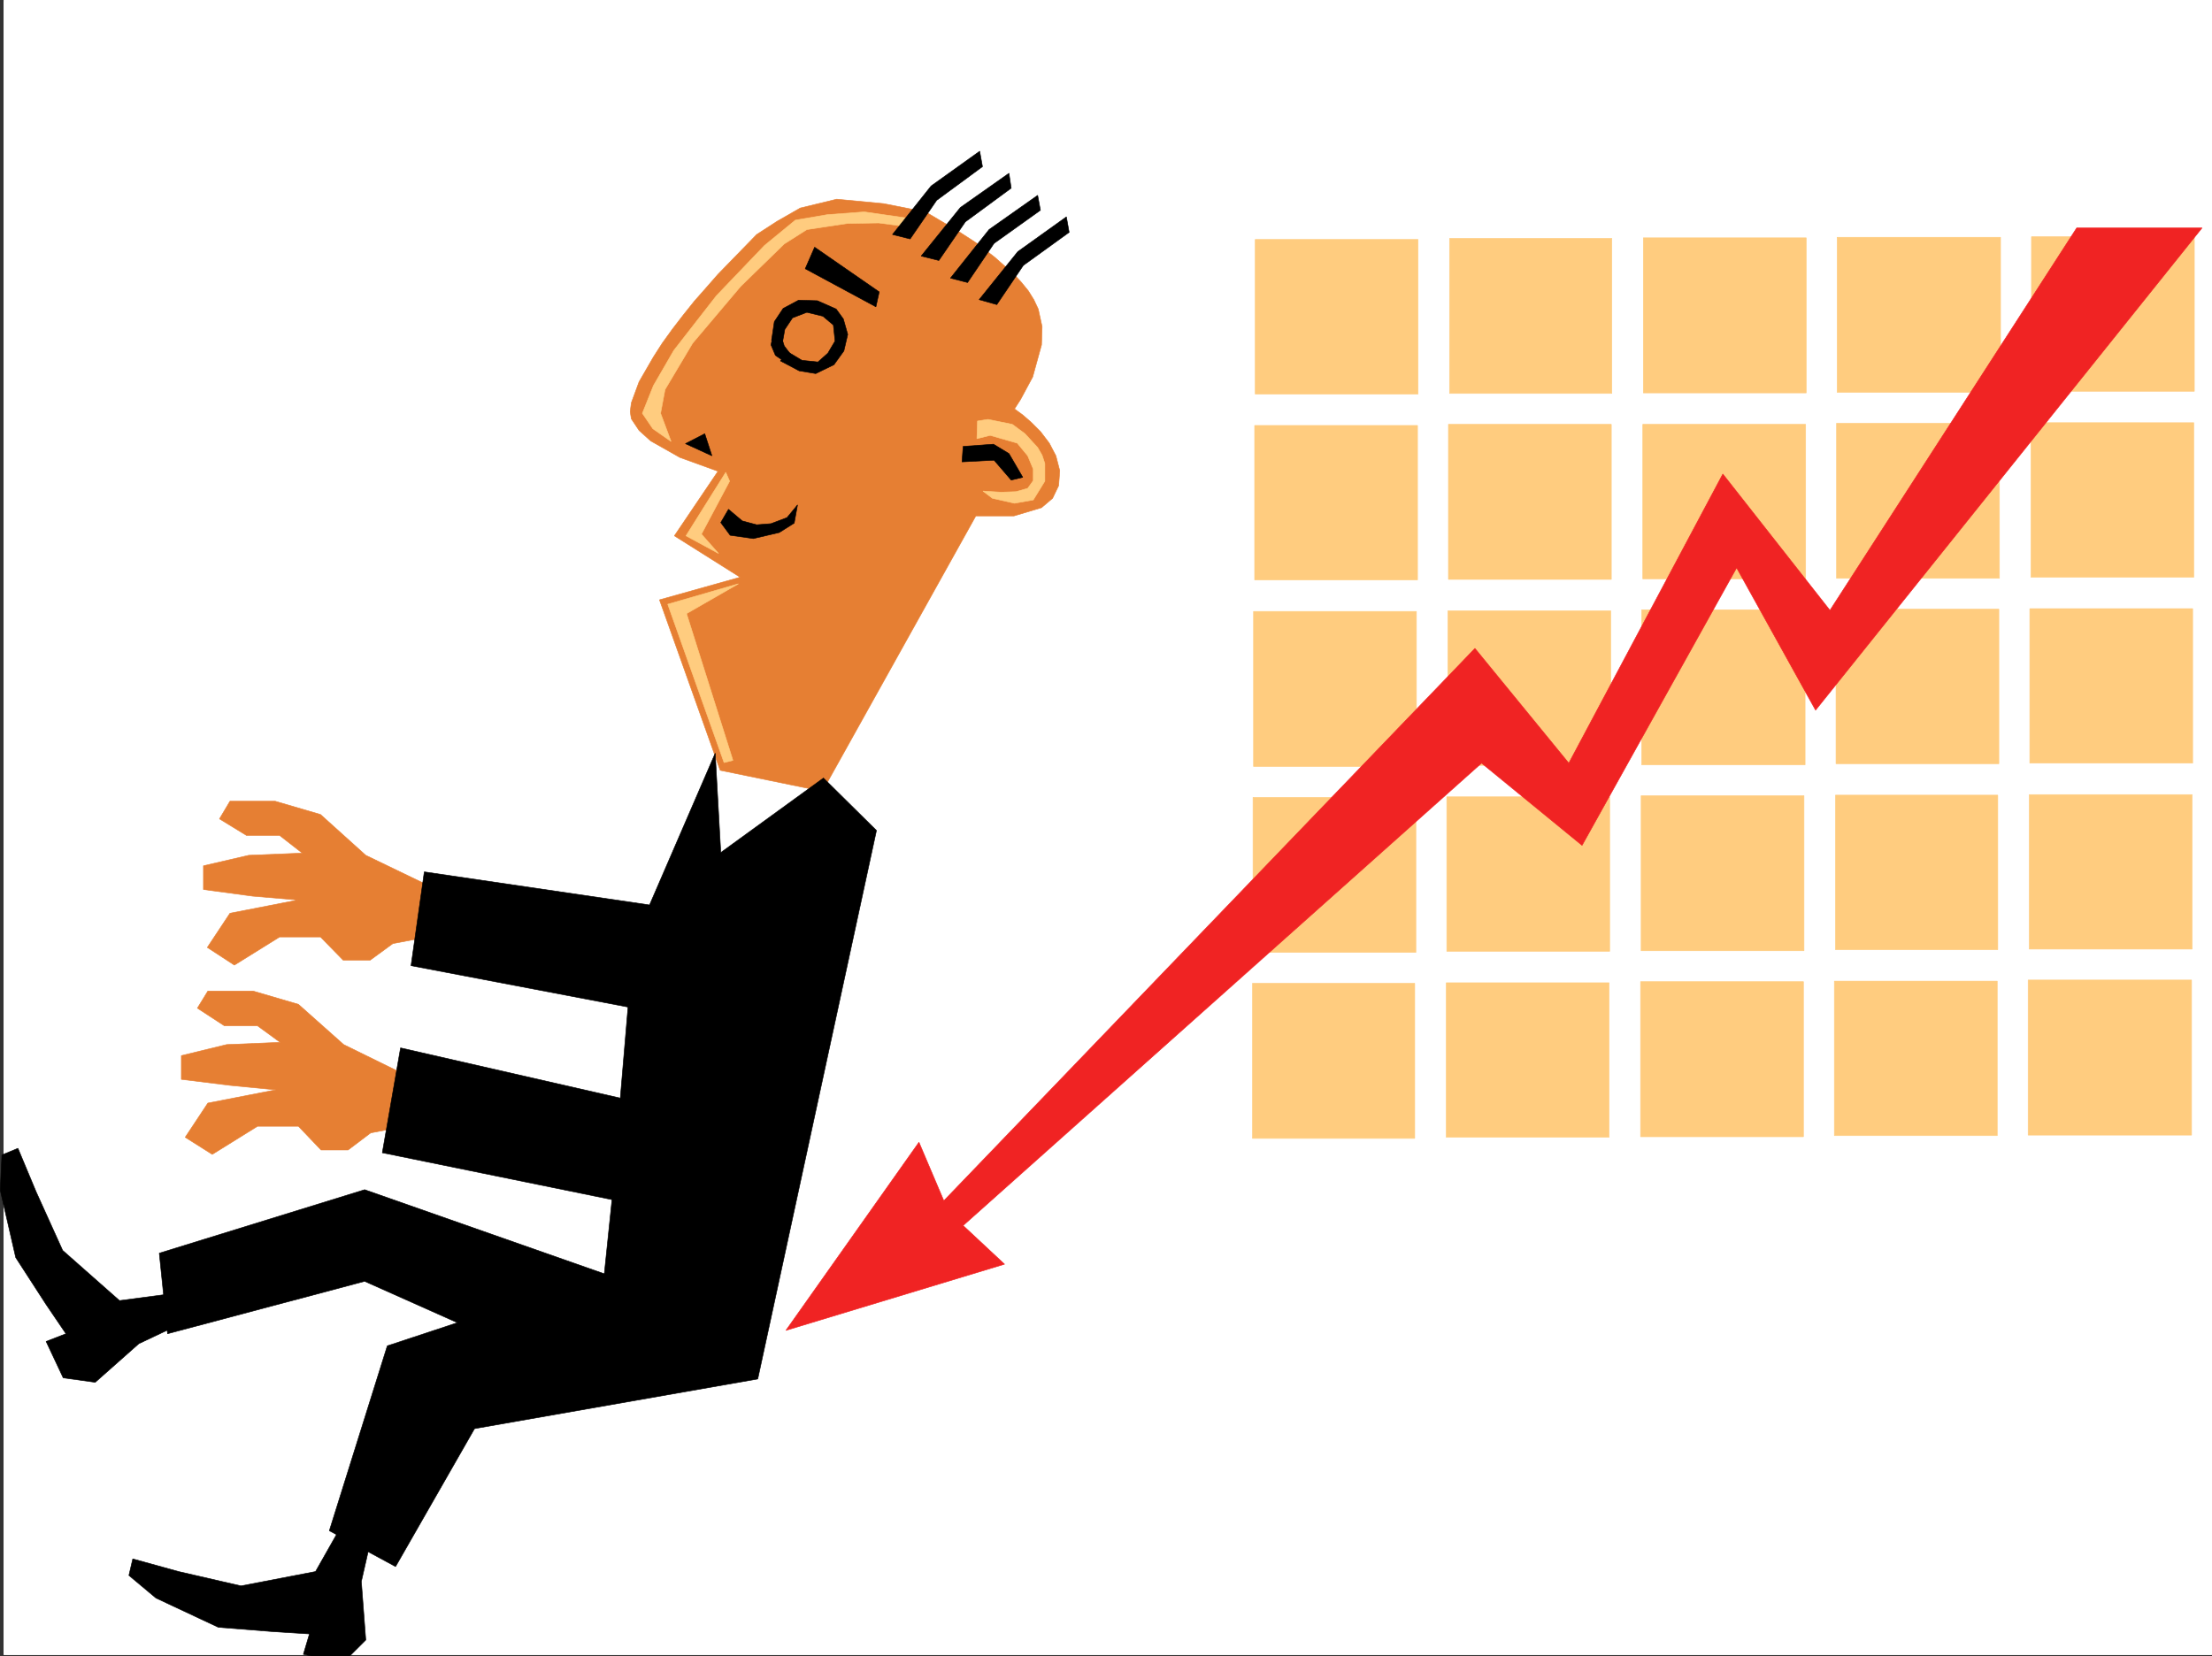 <svg xmlns="http://www.w3.org/2000/svg" width="3001.883" height="2248.25"><rect width="100%" height="100%" fill="#333333" stroke="none"/><defs><clipPath id="a"><path d="M0 0h2997v2244.137H0Zm0 0"/></clipPath><clipPath id="b"><path d="M170 2051h333v195.09H170Zm0 0"/></clipPath><clipPath id="c"><path d="M169 2051h335v195.09H169Zm0 0"/></clipPath></defs><path fill="#fff" d="M4.867 2246.297h2997.016V0H4.867Zm0 0"/><g clip-path="url(#a)" transform="translate(4.867 2.16)"><path fill="#fff" fill-rule="evenodd" stroke="#fff" stroke-linecap="square" stroke-linejoin="bevel" stroke-miterlimit="10" stroke-width=".743" d="M.742 2244.137h2995.531V-2.16H.743Zm0 0"/></g><path fill="#e67f33" fill-rule="evenodd" stroke="#e67f33" stroke-linecap="square" stroke-linejoin="bevel" stroke-miterlimit="10" stroke-width=".743" d="m1256.105 287.621-56.93-11.223-63.69-6.023-49.465 12.004-31.434 17.988-27.723 17.946-52.472 53.957-15.72 17.949-16.5 18.726-14.976 18.73-14.972 19.473-13.493 18.727-12 18.73-19.472 33.704-10.48 28.464-1.524 12.004 1.523 9.739 10.48 15.714 15.72 14.235 39.722 22.48 51.692 18.73-59.196 87.626 89.184 56.183L894.98 814.18l82.422 231.433 138.61 28.465 208.285-373.758h51.691l37.457-11.222 15.016-12.746 8.25-17.204 1.484-20.253-5.238-20.215-8.996-17.203-12.004-15.758-12.746-12.707-11.219-9.739-11.223-8.25 8.211-12.746 16.5-30.691 11.965-43.441.781-24.711-5.238-23.97-6.023-12.745-7.469-12.004-9.773-11.965-10.48-11.223-25.454-22.48-26.234-20.215-25.493-16.5-21.703-12.707zm0 0"/><path fill="#ffcc7f" fill-rule="evenodd" stroke="#ffcc7f" stroke-linecap="square" stroke-linejoin="bevel" stroke-miterlimit="10" stroke-width=".743" d="m1240.387 297.355-67.446-9.734-50.207 3.754-43.437 7.465-41.957 34.488-65.18 68.152-57.71 74.133-27.72 47.938-14.976 37.457 14.23 20.957 24.711 17.242-14.23-38.2 6.02-32.218 37.46-62.914 65.18-77.145 59.195-57.671 30.696-19.47 54.699-8.25 42.738-.745 44.926 5.984zM984.91 641.16l-53.96 86.14 44.183 23.966-23.223-26.235 38.238-71.906zm-78.71 179 95.913-27.719-70.418 40.47 62.95 199.21-12.004 3.012zm420.366-248.676-.785 23.97 17.988-4.497 36.715 10.52 14.23 17.203 7.509 17.984v15.719l-7.508 10.48-15.719 4.496-20.215.743-24.75-1.485 12.746 9.735 29.992 6.765 25.454-4.496 15.718-25.496V629.16l-3.715-11.223-6.019-10.48L1391 588.73l-17.242-12.75-32.961-6.722zm0 0"/><path fill-rule="evenodd" stroke="#000" stroke-linecap="square" stroke-linejoin="bevel" stroke-miterlimit="10" stroke-width=".743" d="m930.207 602.219 26.2-13.489 9.734 29.95zm58.418 89.109 18.726 15.758 19.512 5.238 19.473-1.523 21.738-8.211 14.234-17.246-4.5 24.71-20.253 12.75-35.188 8.25-31.476-4.5-12.747-17.241zm116.906-355.773 87.664 60.683-4.496 20.215-95.914-51.687zm201.524 270.379 41.21-2.973 20.997 12.746 18.73 32.18-15.719 3.754-23.226-26.98-43.48 2.269zm-259.977-143.809 3.754-25.457 11.965-17.984 20.996-11.223 25.492.742 25.453 11.262 9.738 13.45 5.981 20.995-5.238 22.445-13.489 18.73-24.71 12.005-22.485-3.754-25.453-13.492 10.476-11.965 18.731 11.223 21.738 2.27 13.492-12.005 9.735-16.46-2.27-21.743-14.23-11.965-21.738-5.277-19.473 7.508-10.48 15.718-3.755 20.997zm0 0"/><path fill-rule="evenodd" stroke="#000" stroke-linecap="square" stroke-linejoin="bevel" stroke-miterlimit="10" stroke-width=".743" d="m1059.824 455.398 4.496 14.23 11.965 15.72-11.965 5.238-12.004-8.211-5.98-14.23 2.227-11.262zm0 0"/><path fill="#e67f33" fill-rule="evenodd" stroke="#e67f33" stroke-linecap="square" stroke-linejoin="bevel" stroke-miterlimit="10" stroke-width=".743" d="m550.312 1459.094-83.91-41.211-61.426-54.66-61.464-17.989h-61.426l-14.23 23.227 36.714 23.969h44.965l30.691 22.441-72.648 3.012-61.465 14.976v32.22l66.707 8.25 61.426 5.98-92.16 17.988-30.73 46.41 36.714 23.227 61.465-38.204h55.441l30.696 32.22h36.715l30.73-23.223 47.195-8.997zm29.988-257.668-83.906-40.469-61.464-55.406-61.426-17.985h-61.43l-14.23 23.97 36.675 22.48h44.965l30.735 23.968-72.688 2.973-61.426 14.234v32.215l66.664 8.996 61.465 5.239-92.16 17.984-30.73 46.414 36.715 23.969 61.425-38.203h55.446l30.73 31.476h36.715l30.734-22.48 47.192-8.996zm0 0"/><path fill-rule="evenodd" stroke="#000" stroke-linecap="square" stroke-linejoin="bevel" stroke-miterlimit="10" stroke-width=".743" d="m970.637 1022.387-89.149 205.98-305.683-44.926-17.985 127.348 294.461 56.149-10.48 123.593-298.215-68.152-24.75 142.324 311.707 63.656-10.48 101.114-294.461 97.359-78.668 250.941 89.89 48.68 107.172-187.25 384.352-67.406 161.093-744.543-71.945-71.164-139.352 101.152zm240.543-704.074 52.433-65.883 65.922-47.196 3.754 20.961-62.168 45.707-35.973 52.434zm38.945 29.246 53.215-65.922 65.922-46.45 3.011 20.215-62.21 45.707-35.97 52.434zm39.723 29.953 52.433-65.922 65.926-46.453 3.75 20.254-62.91 44.925-35.973 53.176zm38.945 29.207 52.473-65.18 65.921-47.195 3.754 20.996-62.207 44.926-35.972 53.18zm0 0"/><path fill="#ffcc7f" fill-rule="evenodd" stroke="#ffcc7f" stroke-linecap="square" stroke-linejoin="bevel" stroke-miterlimit="10" stroke-width=".743" d="M1703.41 534.809h221.031v-209.73h-221.03zm263.77-.782h220.25V323.59h-220.25zm262.984-.742h221.035V322.81h-221.035Zm262.988-.742h221.774V322.066h-221.774zm263.731-1.488h221.031v-209.73h-221.031zM1702.668 787.2h221.031V577.507h-221.031zm262.984-.743h221.035V575.98h-221.035zm263.731-.742h221.031V575.98h-221.031zm262.988-.742h221.031V574.496h-221.031Zm263.769-1.489h221.032v-209.73H2756.14zm-1054.96 256.887h221.035V829.898H1701.18zm263.73-1.484h221.035v-209.73H1964.91zm262.988-.742h221.774V827.668h-221.774zm263.731-1.524h221.031V826.926h-221.03zm262.984-.746h221.031v-209.73h-221.03zM1700.438 1292.8h221.035v-210.472h-221.035zm262.988-1.484h221.031v-209.73h-221.031zm263.73-.781h221.031V1080.06h-221.03zm263.727-1.485h220.289v-209.734h-220.29zm262.988-.745h221.031v-209.73h-221.031ZM1699.695 1545.23h220.25v-210.472h-220.25zm262.989-1.523h221.03v-209.73h-221.03zm263.726-.742h221.035v-210.477H2226.41zm262.988-1.485h221.032v-209.734h-221.032zm262.989-.746h221.773v-210.472h-221.773zm0 0"/><path fill="#f02323" fill-rule="evenodd" stroke="#f02323" stroke-linecap="square" stroke-linejoin="bevel" stroke-miterlimit="10" stroke-width=".743" d="m2988.394 309.36-524.488 654.613-107.137-193.235-209.77 376.77-136.382-111.633-703.562 627.672 56.226 52.433-296.73 89.891 180.562-255.398 33.742 79.37 720.77-749.741 127.39 155.773 209.028-392.484 145.375 185.02 334.89-519.052zm0 0"/><path fill-rule="evenodd" stroke="#000" stroke-linecap="square" stroke-linejoin="bevel" stroke-miterlimit="10" stroke-width=".743" d="m859.75 1742.96-364.883-128.089-278.703 86.137 11.223 109.363 267.48-71.164 251.766 112.336zm0 0"/><g clip-path="url(#b)" transform="translate(4.867 2.16)"><path fill-rule="evenodd" d="m468.3 2051.644-44.964 79.376-101.152 19.472-84.653-19.473-62.207-17.203-5.238 22.442 36.715 30.734 84.652 39.684 75.695 5.984 47.938 3.012-8.25 27.719 53.957 11.222 30.734-30.691-6.023-79.414 17.242-75.656zm0 0"/></g><g clip-path="url(#c)" transform="translate(4.867 2.16)"><path fill="none" stroke="#000" stroke-linecap="square" stroke-linejoin="bevel" stroke-miterlimit="10" stroke-width=".743" d="m468.3 2051.645-44.964 79.375-101.152 19.472-84.653-19.472-62.207-17.204-5.238 22.442 36.715 30.734 84.652 39.684 75.695 5.984 47.938 3.012-8.25 27.719 53.957 11.222 30.734-30.691-6.023-79.414 17.242-75.656zm0 0"/></g><path fill-rule="evenodd" stroke="#000" stroke-linecap="square" stroke-linejoin="bevel" stroke-miterlimit="10" stroke-width=".743" d="m252.137 1753.441-89.93 11.961-77.184-68.148-35.933-79.375-24.75-59.195-21.703 8.992-2.266 47.937 20.996 91.375 41.211 63.696 26.941 39.687-26.94 10.477 23.226 49.421 43.441 6.024 59.195-52.434 71.164-33.703zm0 0"/></svg>

